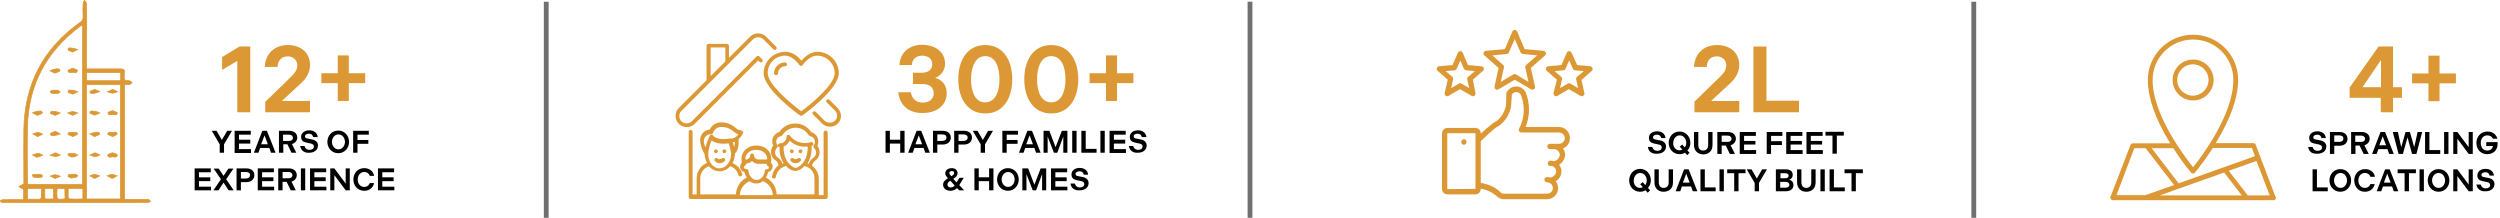<svg xmlns="http://www.w3.org/2000/svg" xmlns:xlink="http://www.w3.org/1999/xlink" id="Layer_1" x="0px" y="0px" viewBox="0 0 1037.8 90.4" style="enable-background:new 0 0 1037.8 90.4;" xml:space="preserve"><style type="text/css">	.st0{fill:none;stroke:#707070;stroke-width:2;}	.st1{enable-background:new    ;}	.st2{fill:#DB9834;}	.st3{clip-path:url(#SVGID_00000059280279972242303050000017323906527608115095_);}	.st4{fill:#DB9834;stroke:#DB9834;stroke-width:0.3;}</style><g id="Group_54" transform="translate(663.156 1953.128)">	<path id="Path_144" class="st0" d="M-436.4-1952.4v89.7"></path>	<path id="Path_147" class="st0" d="M156.2-1952.4v89.7"></path></g><g class="st1">	<path class="st2" d="M98.5,25.3L92.2,29v-5.3l7.2-4.4h4.5v27.3h-5.4V25.3z"></path>	<path class="st2" d="M110.1,42.3l10.9-10.6c1.4-1.4,2.4-2.7,2.4-4.6c0-2.1-1.6-3.7-3.9-3.7c-2.8,0-4.1,1.8-4.3,4.4h-5.3  c0.3-5.7,4.2-9.1,9.6-9.1c5.6,0,9.2,3.4,9.2,8.3c0,3.2-1.8,5.8-3.8,7.6l-7.9,7.3h11.7v4.7h-18.6V42.3z"></path>	<path class="st2" d="M140.2,34.5h-6.8v-4.1h6.8v-7.4h4.6v7.4h6.8v4.1h-6.8v7.4h-4.6V34.5z"></path></g><g class="st1">	<path d="M91.2,59.9l-3.3-5.6h2l2.2,3.8l2.2-3.8h2L93,59.9v3.5h-1.8V59.9z"></path>	<path d="M97.4,54.3h6.7v1.6h-4.9V58h4.7v1.6h-4.7v2.3h5v1.6h-6.8V54.3z"></path>	<path d="M108.9,54.3h1.9l3.6,9.1h-1.9l-0.7-2H108l-0.7,2h-1.9L108.9,54.3z M111.2,59.9l-1.4-3.7l-1.4,3.7H111.2z"></path>	<path d="M115.7,54.3h4.4c2.1,0,3.3,1.2,3.3,2.8c0,1.3-0.9,2.3-2.2,2.7l1.8,3.6H121l-1.7-3.5h-1.7v3.5h-1.8V54.3z M120,58.5  c1,0,1.6-0.5,1.6-1.3c0-0.7-0.6-1.3-1.6-1.3h-2.5v2.6H120z"></path>	<path d="M124.6,60.6h1.8c0.2,0.9,0.9,1.6,2.1,1.6c1.1,0,1.8-0.5,1.8-1.4c0-0.6-0.4-1-1.2-1.2l-1.9-0.4c-1.5-0.3-2.2-1-2.2-2.4  c0-1.6,1.4-2.7,3.4-2.7c2,0,3.3,1.1,3.5,2.8H130c-0.2-0.8-0.7-1.4-1.7-1.4s-1.7,0.4-1.7,1.1c0,0.5,0.3,0.8,1,0.9l2,0.4  c1.5,0.3,2.4,1.2,2.4,2.5c0,1.8-1.5,3-3.6,3C126.3,63.6,124.9,62.4,124.6,60.6z"></path>	<path d="M135.9,58.9c0-2.5,1.8-4.7,4.5-4.7s4.5,2.2,4.5,4.7s-1.8,4.7-4.5,4.7S135.9,61.4,135.9,58.9z M143.2,58.9  c0-1.5-1-3.1-2.7-3.1c-1.7,0-2.7,1.6-2.7,3.1c0,1.5,1,3.1,2.7,3.1C142.2,62,143.2,60.4,143.2,58.9z"></path>	<path d="M146.6,54.3h6.5v1.6h-4.7v2.2h4.5v1.6h-4.5v3.7h-1.8V54.3z"></path></g><g class="st1">	<path d="M80.8,69.9h6.7v1.6h-4.9v2.1h4.7v1.6h-4.7v2.3h5V79h-6.8V69.9z"></path>	<path d="M91.7,74.4l-3-4.4h2.1l2,3l2-3h2.1l-3,4.4L97,79h-2.1l-2.1-3.2L90.7,79h-2.1L91.7,74.4z"></path>	<path d="M98.2,69.9h4.1c2.1,0,3.3,1.2,3.3,2.8c0,1.7-1.3,2.9-3.3,2.9H100V79h-1.8V69.9z M102.1,74.1c1.1,0,1.7-0.6,1.7-1.4  c0-0.8-0.6-1.3-1.7-1.3H100v2.7H102.1z"></path>	<path d="M107,69.9h6.7v1.6h-4.9v2.1h4.7v1.6h-4.7v2.3h5V79H107V69.9z"></path>	<path d="M115.5,69.9h4.4c2.1,0,3.3,1.2,3.3,2.8c0,1.3-0.9,2.3-2.2,2.7l1.8,3.6h-2.1l-1.7-3.5h-1.7V79h-1.8V69.9z M119.8,74  c1,0,1.6-0.5,1.6-1.3c0-0.7-0.6-1.3-1.6-1.3h-2.5V74H119.8z"></path>	<path d="M124.9,69.9h1.8V79h-1.8V69.9z"></path>	<path d="M128.7,69.9h6.7v1.6h-4.9v2.1h4.7v1.6h-4.7v2.3h5V79h-6.8V69.9z"></path>	<path d="M137.1,69.9h1.7l4.7,6.3v-6.3h1.7V79h-1.7l-4.7-6.3V79h-1.7V69.9z"></path>	<path d="M146.7,74.5c0-2.5,1.7-4.7,4.5-4.7c2.3,0,3.8,1.4,4.1,3.2h-1.8c-0.3-0.9-1-1.6-2.3-1.6c-1.7,0-2.7,1.5-2.7,3.1  c0,1.7,1,3.1,2.7,3.1c1.3,0,2-0.8,2.3-1.6h1.8c-0.4,1.8-1.8,3.2-4.1,3.2C148.4,79.2,146.7,77,146.7,74.5z"></path>	<path d="M156.9,69.9h6.7v1.6h-4.9v2.1h4.7v1.6h-4.7v2.3h5V79h-6.8V69.9z"></path></g><g id="Group_37">	<g id="Group_38">		<g>			<g>				<defs>					<rect id="SVGID_1_" y="0" width="62.5" height="84.2"></rect>				</defs>				<clipPath id="SVGID_00000043446089073331470490000013535326857028109186_">					<use xlink:href="#SVGID_1_" style="overflow:visible;"></use>				</clipPath>				<g id="Group_37-2" style="clip-path:url(#SVGID_00000043446089073331470490000013535326857028109186_);">					<path id="Path_161" class="st4" d="M35.9,28.6c2.6,0,5,0,7.4,0c2.3,0,4.6,0,6.9,0c1.1,0,1.6,0.4,1.4,1.5c0,0.2,0,0.4,0,0.6      c0,0.8-0.2,1.9,0.2,2.4c0.3,0.5,1.5,0.3,2.2,0.5c0.3,0.1,0.5,0.4,0.8,0.7c-0.3,0.2-0.5,0.6-0.8,0.7c-0.8,0.1-1.5,0.1-2.3,0      v47.7c0.6,0,1.2,0.1,1.7,0.1c2.7,0,5.4,0,8.1,0c0.4,0,0.7,0.4,1,0.7c-0.3,0.2-0.7,0.6-1,0.6c-3.6,0.1-7.2,0.1-10.8,0.1      c-13.3,0-26.5,0-39.8,0c-3.2,0-6.5,0-9.7-0.1c-0.4,0-0.8-0.4-1.3-0.6c0.4-0.2,0.8-0.6,1.3-0.6c2.8-0.1,5.7,0,8.6,0v-4.3l-2-1.1      l2.1-1.2c0-0.5,0-1.4,0-2.2c0-6.8-0.1-13.6,0-20.3C10.2,34.9,18,20.1,33.4,9.2c0.7-0.4,1.1-1.2,1.1-2c-0.1-1.9-0.1-3.8,0-5.7      c0.1-0.5,0.3-1,0.6-1.4c0.3,0.5,0.8,0.9,0.8,1.4c0.1,3,0.1,6,0.1,9C35.9,16.4,35.9,22.4,35.9,28.6 M34.3,76.6V10.3      c-0.4,0.2-0.7,0.4-0.9,0.5c-14.1,10.4-21.6,24.3-22,41.9c-0.2,7.6,0,15.2,0,22.8c0,0.3,0.1,0.7,0.1,1L34.3,76.6z M35.9,82.6H50      V35.1H35.9V82.6z M50.1,30.1H36v3.4h14.1V30.1z M34.4,78.2h-6.1c0,1.3,0,2.5,0,3.7c0.1,0.3,0.3,0.6,0.7,0.7      c1.8,0.1,3.6,0,5.4,0V78.2z M17.2,78.2h-5.8v4.5c1.7,0,3.4,0,5,0c0.4-0.1,0.7-0.4,0.8-0.8C17.3,80.7,17.2,79.4,17.2,78.2       M22.1,78.2h-3.5c0,1.2,0,2.3,0,3.5c0,0.3,0.1,0.6,0.1,0.9h3.5c0-1.2,0-2.4,0-3.5C22.2,78.8,22.1,78.5,22.1,78.2 M26.9,78.2      h-3.2c0,0.7-0.1,1.3-0.1,1.8c0,2.8,0.1,2.9,3,2.6c0.1,0,0.2-0.1,0.4-0.2L26.9,78.2z"></path>					<path id="Path_162" class="st4" d="M30.3,56.7c-0.9-0.4-2.1-0.8-2.1-1c0.1-1.2,1.3-0.7,2-0.7s1.8-0.5,2,0.7      C32.2,55.8,31,56.3,30.3,56.7"></path>					<path id="Path_163" class="st4" d="M30.2,28.3c0.8,0.4,2,0.7,1.9,1C32,30.6,30.9,30,30.2,30c-0.7,0-1.9,0.5-2-0.7      C28.1,29.1,29.4,28.7,30.2,28.3"></path>					<path id="Path_164" class="st4" d="M30,65.3c-0.6-0.3-1.8-0.7-1.8-0.9c0.2-1.3,1.3-0.5,2-0.7c0.2-0.1,0.5-0.1,0.7,0      c0.5,0.2,0.9,0.4,1.4,0.7c-0.5,0.2-0.9,0.5-1.4,0.7c-0.2,0-0.5,0-0.7,0L30,65.3"></path>					<path id="Path_165" class="st4" d="M15.6,56.7l-2-1.1c0.6-0.3,1.3-0.5,2-0.6c0.7,0.1,1.5,0.3,2.1,0.7L15.6,56.7"></path>					<path id="Path_166" class="st4" d="M23,54.5l2,1.1c-0.6,0.3-1.3,0.5-2,0.6c-0.7,0-1.9,0.6-2.1-0.7C20.9,55.3,22.1,54.9,23,54.5      "></path>					<path id="Path_167" class="st4" d="M15.4,65.4l-1.9-1.1c0.7-0.2,1.3-0.4,2-0.6c0.2-0.1,0.5-0.1,0.7,0c0.5,0.2,1,0.5,1.5,0.7      c-0.5,0.2-1,0.5-1.6,0.7c-0.2,0-0.4,0-0.6,0L15.4,65.4"></path>					<path id="Path_168" class="st4" d="M22.8,30.4l-2-1c0.6-0.3,1.3-0.6,2-0.7c0.7,0,1.9-0.6,2.1,0.7C24.9,29.6,23.6,30,22.8,30.4"></path>					<path id="Path_169" class="st4" d="M30.2,39.1c-0.8-0.3-2-0.7-2-0.9c0.1-1.3,1.3-0.7,2-0.7c0.7,0.1,1.5,0.3,2.1,0.6L30.2,39.1"></path>					<path id="Path_170" class="st4" d="M23.1,63.4l1.9,1c-0.6,0.3-1.2,0.5-1.9,0.6c-0.8-0.1-1.6-0.3-2.3-0.6L23.1,63.4"></path>					<path id="Path_171" class="st4" d="M23,38.8c-0.5,0-1.1,0-1.6-0.1c-0.2-0.1-0.4-0.4-0.6-0.6c0.2-0.2,0.5-0.5,0.7-0.6      c0.9-0.1,1.8-0.1,2.6,0c0.3,0,0.5,0.4,0.8,0.6c-0.3,0.2-0.5,0.6-0.8,0.7C23.8,38.8,23.4,38.8,23,38.8L23,38.8"></path>					<path id="Path_172" class="st4" d="M30.2,21.6c-0.8-0.3-2-0.7-2-0.9c0.1-1.3,1.2-0.7,1.9-0.7c0.7,0.1,1.5,0.3,2.1,0.6      L30.2,21.6"></path>					<path id="Path_173" class="st4" d="M29.9,74c-0.6-0.3-1.7-0.6-1.7-0.8c0.1-1.2,1.1-0.7,1.8-0.8c0.5-0.1,1-0.1,1.5,0      c0.3,0.1,0.6,0.4,0.8,0.6c-0.3,0.2-0.5,0.6-0.8,0.6c-0.5,0.1-1,0.1-1.5,0L29.9,74z"></path>					<path id="Path_174" class="st4" d="M30.1,47.9l-2-1c0.6-0.3,1.3-0.5,2-0.6c0.7,0.1,1.5,0.3,2.2,0.6L30.1,47.9"></path>					<path id="Path_175" class="st4" d="M23,47.9c-0.9-0.4-2.1-0.7-2.1-0.9c0.1-1.2,1.3-0.7,2-0.7c0.7,0.1,1.4,0.3,2.1,0.6L23,47.9"></path>					<path id="Path_176" class="st4" d="M22.8,74.1l-1.9-1c0.6-0.3,1.3-0.5,2-0.6c0.7,0.1,1.4,0.3,2.1,0.7L22.8,74.1"></path>					<path id="Path_177" class="st4" d="M13.7,72.4c1.1,0,2.1,0,3.2,0c0.3,0.1,0.6,0.3,0.7,0.6c0.1,0.1-0.2,0.6-0.4,0.6      c-1.1,0.1-2.1,0-3.2,0c-0.2,0-0.4-0.5-0.6-0.8L13.7,72.4"></path>					<path id="Path_178" class="st4" d="M15.5,47.9l-2-1.1c0.7-0.3,1.3-0.5,2.1-0.6c0.7,0,1.8-0.5,2,0.7      C17.6,47.1,16.4,47.5,15.5,47.9"></path>					<path id="Path_179" class="st4" d="M46.8,56.7c-0.9-0.4-2.1-0.8-2.1-1c0.2-1.3,1.4-0.7,2.1-0.7c0.7,0,1.8-0.6,1.8,0.6      C48.6,55.9,47.5,56.3,46.8,56.7"></path>					<path id="Path_180" class="st4" d="M39.2,56.7l-1.9-1.1c0.6-0.3,1.3-0.5,2-0.6c0.7,0,1.9-0.6,2.1,0.7      C41.4,55.9,40.1,56.3,39.2,56.7"></path>					<path id="Path_181" class="st4" d="M46.7,63.4c0.8,0.3,2,0.6,2,0.9c-0.1,1.3-1.2,0.8-1.9,0.8s-1.9,0.6-2.1-0.7      C44.6,64.1,45.9,63.7,46.7,63.4"></path>					<path id="Path_182" class="st4" d="M46.8,37.1l2,1c-0.6,0.3-1.3,0.5-2,0.6c-0.8-0.1-1.5-0.3-2.2-0.6L46.8,37.1"></path>					<path id="Path_183" class="st4" d="M39.5,63.4l2,1c-0.6,0.3-1.3,0.5-2,0.6c-0.7-0.1-1.5-0.3-2.2-0.6L39.5,63.4"></path>					<path id="Path_184" class="st4" d="M39.3,37.1l2.1,0.9c-0.7,0.3-1.4,0.5-2.1,0.7c-0.7,0-1.8,0.6-2-0.7      C37.4,37.8,38.6,37.5,39.3,37.1"></path>					<path id="Path_185" class="st4" d="M46.7,45.9c0.8,0.4,2,0.7,2,0.9c-0.1,1.3-1.2,0.7-1.9,0.7s-1.8,0.6-2-0.7      C44.7,46.6,45.9,46.2,46.7,45.9"></path>					<path id="Path_186" class="st4" d="M39.3,47.8c-0.8-0.3-2-0.7-2-0.9c0.2-1.3,1.3-0.7,2-0.7c0.7,0.1,1.4,0.3,2.1,0.7L39.3,47.8"></path>					<path id="Path_187" class="st4" d="M46.6,74.1L44.5,73c0.6-0.3,1.3-0.5,2-0.6c0.7,0.1,1.5,0.3,2.1,0.6L46.6,74.1"></path>					<path id="Path_188" class="st4" d="M39.3,74.1l-2-1.1c0.6-0.3,1.2-0.5,1.9-0.6c0.8,0.1,1.5,0.3,2.2,0.6L39.3,74.1"></path>				</g>			</g>		</g>	</g></g><g class="st1">	<path class="st2" d="M372.9,38.3h5.2c0.4,2.5,2.1,4.3,5,4.3c2.8,0,4.5-1.6,4.5-3.9c0-2.3-1.6-3.8-4.4-3.8H379v-4.7h3.6  c2.8,0,4.4-1.3,4.4-3.6c0-2-1.6-3.5-4.2-3.5c-2.7,0-4.1,1.6-4.3,3.9h-5.1c0.2-5.1,4-8.4,9.4-8.4c5.6,0,9.5,3.1,9.5,7.8  c0,2.8-1.6,5-4.1,5.9c3.1,0.9,4.8,3.2,4.8,6.4c0,4.9-4.1,8.2-9.8,8.2C377.1,47.1,373.4,43.5,372.9,38.3z"></path>	<path class="st2" d="M397.8,32.9c0-7.8,3.7-14.2,11.2-14.2s11.2,6.4,11.2,14.2c0,7.8-3.7,14.2-11.2,14.2S397.8,40.7,397.8,32.9z   M414.9,32.9c0-5-1.6-9.6-5.9-9.6c-4.2,0-5.9,4.6-5.9,9.6s1.6,9.6,5.9,9.6C413.3,42.4,414.9,37.9,414.9,32.9z"></path>	<path class="st2" d="M425.2,32.9c0-7.8,3.7-14.2,11.2-14.2s11.2,6.4,11.2,14.2c0,7.8-3.7,14.2-11.2,14.2S425.2,40.7,425.2,32.9z   M442.3,32.9c0-5-1.6-9.6-5.9-9.6c-4.2,0-5.9,4.6-5.9,9.6s1.6,9.6,5.9,9.6C440.7,42.4,442.3,37.9,442.3,32.9z"></path>	<path class="st2" d="M459.1,34.5h-6.8v-4.1h6.8v-7.4h4.6v7.4h6.8v4.1h-6.8v7.4h-4.6V34.5z"></path></g><g class="st1">	<path d="M367.6,54.3h1.8v3.7h4.3v-3.7h1.8v9.1h-1.8v-3.8h-4.3v3.8h-1.8V54.3z"></path>	<path d="M380.5,54.3h1.9l3.6,9.1h-1.9l-0.7-2h-3.8l-0.7,2h-1.9L380.5,54.3z M382.8,59.9l-1.4-3.7l-1.4,3.7H382.8z"></path>	<path d="M387.3,54.3h4.1c2.1,0,3.3,1.2,3.3,2.8c0,1.7-1.3,2.9-3.3,2.9h-2.3v3.4h-1.8V54.3z M391.2,58.5c1.1,0,1.7-0.6,1.7-1.4  c0-0.8-0.6-1.3-1.7-1.3h-2.1v2.7H391.2z"></path>	<path d="M396.1,54.3h4.1c2.1,0,3.3,1.2,3.3,2.8c0,1.7-1.3,2.9-3.3,2.9h-2.3v3.4h-1.8V54.3z M400,58.5c1.1,0,1.7-0.6,1.7-1.4  c0-0.8-0.6-1.3-1.7-1.3h-2.1v2.7H400z"></path>	<path d="M407.1,59.9l-3.3-5.6h2l2.2,3.8l2.2-3.8h2l-3.3,5.6v3.5h-1.8V59.9z"></path>	<path d="M416.1,54.3h6.5v1.6h-4.7v2.2h4.5v1.6h-4.5v3.7h-1.8V54.3z"></path>	<path d="M426.5,54.3h1.9l3.6,9.1h-1.9l-0.7-2h-3.8l-0.7,2h-1.9L426.5,54.3z M428.8,59.9l-1.4-3.7l-1.4,3.7H428.8z"></path>	<path d="M433.3,54.3h2.3l2.6,6.8l2.6-6.8h2.3v9.1h-1.7v-6.7l-2.5,6.7h-1.4l-2.6-6.7v6.7h-1.7V54.3z"></path>	<path d="M445.1,54.3h1.8v9.1h-1.8V54.3z"></path>	<path d="M448.9,54.3h1.8v7.5h4.5v1.6h-6.3V54.3z"></path>	<path d="M456.8,54.3h1.8v9.1h-1.8V54.3z"></path>	<path d="M460.6,54.3h6.7v1.6h-4.9V58h4.7v1.6h-4.7v2.3h5v1.6h-6.8V54.3z"></path>	<path d="M468.6,60.6h1.8c0.2,0.9,0.9,1.6,2.1,1.6c1.1,0,1.8-0.5,1.8-1.4c0-0.6-0.4-1-1.2-1.2l-1.9-0.4c-1.5-0.3-2.2-1-2.2-2.4  c0-1.6,1.4-2.7,3.4-2.7c2,0,3.3,1.1,3.5,2.8H474c-0.2-0.8-0.7-1.4-1.7-1.4s-1.7,0.4-1.7,1.1c0,0.5,0.3,0.8,1,0.9l2,0.4  c1.5,0.3,2.4,1.2,2.4,2.5c0,1.8-1.5,3-3.6,3C470.3,63.6,468.9,62.4,468.6,60.6z"></path></g><g class="st1">	<path d="M398.2,79l-0.9-0.9c-0.8,0.7-1.7,1.1-2.8,1.1c-1.7,0-3-1-3-2.5c0-1.2,0.8-2,2-2.7c-0.6-0.7-1.1-1.3-1.1-2  c0-1.4,1.2-2.2,2.7-2.2c1.5,0,2.4,0.9,2.4,2.1c0,1.1-0.8,1.7-1.7,2.3l-0.1,0l1.4,1.5l1.2-1.9h1.8l-1.8,2.9c0,0.1-0.1,0.1-0.1,0.1  l2,2.2H398.2z M396.3,77l-1.8-2c-0.7,0.5-1.2,0.9-1.2,1.6c0,0.7,0.5,1.2,1.3,1.2C395.4,77.8,395.9,77.5,396.3,77z M394.1,71.8  c0,0.5,0.3,0.8,0.7,1.2l0.1,0.1l0.1,0c0.6-0.4,1.1-0.7,1.1-1.3c0-0.5-0.4-0.8-0.9-0.8C394.6,71,394.1,71.3,394.1,71.8z"></path>	<path d="M404.5,69.9h1.8v3.7h4.3v-3.7h1.8V79h-1.8v-3.8h-4.3V79h-1.8V69.9z"></path>	<path d="M413.9,74.5c0-2.5,1.8-4.7,4.5-4.7s4.5,2.2,4.5,4.7s-1.8,4.7-4.5,4.7S413.9,77,413.9,74.5z M421.2,74.5  c0-1.5-1-3.1-2.7-3.1c-1.7,0-2.7,1.6-2.7,3.1c0,1.5,1,3.1,2.7,3.1C420.2,77.6,421.2,76,421.2,74.5z"></path>	<path d="M424.5,69.9h2.3l2.6,6.8l2.6-6.8h2.3V79h-1.7v-6.7l-2.5,6.7h-1.4l-2.6-6.7V79h-1.7V69.9z"></path>	<path d="M436.3,69.9h6.7v1.6h-4.9v2.1h4.7v1.6h-4.7v2.3h5V79h-6.8V69.9z"></path>	<path d="M444.4,76.2h1.8c0.2,0.9,0.9,1.6,2.1,1.6c1.1,0,1.8-0.5,1.8-1.4c0-0.6-0.4-1-1.2-1.2l-1.9-0.4c-1.5-0.3-2.2-1-2.2-2.4  c0-1.6,1.4-2.7,3.4-2.7c2,0,3.3,1.1,3.5,2.8h-1.8c-0.2-0.8-0.7-1.4-1.7-1.4s-1.7,0.4-1.7,1.1c0,0.5,0.3,0.8,1,0.9l2,0.4  c1.5,0.3,2.4,1.2,2.4,2.5c0,1.8-1.5,3-3.6,3C446,79.2,444.6,78,444.4,76.2z"></path></g><g id="foster-home_5943396" transform="translate(0 9.307)">	<path id="Path_148" class="st2" d="M317,21.1c0,6.6,14.4,17.1,15.1,17.5c0.3,0.2,0.7,0.2,1,0c0.6-0.4,15.1-10.9,15.1-17.5  c0-4.9-4-8.9-8.9-8.9c-2.3,0-4.7,1.4-6.6,3.7c-1.9-2.4-4.3-3.7-6.6-3.7C321,12.2,317,16.2,317,21.1L317,21.1z M325.9,13.8  c3,0,5.3,3,6,3.9c0.2,0.4,0.7,0.5,1.1,0.2c0.1-0.1,0.2-0.1,0.2-0.2c0.6-0.9,3-3.9,6-3.9c4,0,7.3,3.3,7.3,7.3  c0,4.6-9.6,12.7-13.9,15.8c-4.3-3.2-13.9-11.2-13.9-15.8C318.6,17.1,321.9,13.8,325.9,13.8L325.9,13.8z"></path>	<path id="Path_149" class="st2" d="M322.2,21.9c0.4,0,0.8-0.4,0.8-0.8c0-1.6,1.3-2.9,2.9-2.9c0.4,0,0.8-0.4,0.8-0.8  s-0.4-0.8-0.8-0.8l0,0c-2.5,0-4.6,2-4.6,4.6C321.3,21.5,321.7,21.9,322.2,21.9L322.2,21.9z"></path>	<path id="Path_150" class="st2" d="M299.6,56.5c-0.5,0.4-1.2,0.4-1.7,0c-0.3-0.3-0.8-0.3-1.1,0s-0.3,0.8,0,1.1l0,0  c1.1,1.1,2.9,1.1,4,0l0,0c0.3-0.3,0.3-0.8,0-1.1C300.4,56.2,299.9,56.2,299.6,56.5L299.6,56.5z"></path>	<path id="Path_151" class="st2" d="M297.2,54.3c0.4,0,0.8-0.4,0.8-0.8s-0.4-0.8-0.8-0.8s-0.8,0.4-0.8,0.8l0,0  C296.4,53.9,296.7,54.3,297.2,54.3z"></path>	<path id="Path_152" class="st2" d="M300.7,52.7c-0.4,0-0.8,0.4-0.8,0.8s0.4,0.8,0.8,0.8s0.8-0.4,0.8-0.8l0,0  C301.5,53,301.1,52.7,300.7,52.7z"></path>	<path id="Path_153" class="st2" d="M331.1,56.5c-0.5,0.4-1.2,0.4-1.7,0c-0.3-0.3-0.8-0.3-1.1,0s-0.3,0.8,0,1.1c1.1,1.1,2.9,1.1,4,0  l0,0c0.3-0.3,0.3-0.8,0-1.1S331.4,56.2,331.1,56.5L331.1,56.5z"></path>	<path id="Path_154" class="st2" d="M328.7,54.3c0.4,0,0.8-0.4,0.8-0.8c0-0.4-0.4-0.8-0.8-0.8s-0.8,0.4-0.8,0.8l0,0  C327.9,53.9,328.3,54.3,328.7,54.3z"></path>	<path id="Path_155" class="st2" d="M332.3,52.7c-0.4,0-0.8,0.4-0.8,0.8c0,0.4,0.4,0.8,0.8,0.8s0.8-0.4,0.8-0.8l0,0  C333.1,53,332.7,52.7,332.3,52.7z"></path>	<path id="Path_156" class="st2" d="M342.7,44.9c-0.4,0-0.8,0.4-0.8,0.8v26h-2V65c0-2.2-1-4.2-2.8-5.5c0.1-0.9,0.6-1.6,1.3-2.1  c1.9-1.3,2.4-3.9,1.1-5.9c-0.1-0.1-0.1-0.2-0.2-0.3c0.3-0.5,0.4-1.2,0.4-1.8c0-1.8-1.2-3.4-3-3.9c-2.4-3.7-7.4-4.6-11-2.2  c-0.9,0.6-1.6,1.3-2.2,2.2c-2.1,0.6-3.4,2.8-2.8,4.9c0.1,0.2,0.2,0.5,0.3,0.7c-1.5,1.8-1.2,4.5,0.6,5.9c0.1,0.1,0.2,0.1,0.3,0.2  c0.7,0.5,1.2,1.3,1.3,2.1c-1.5,1.1-2.4,2.8-2.7,4.6c-0.1,0.4,0.2,0.9,0.7,0.9l0,0h0.1c0.4,0,0.7-0.3,0.8-0.7c0.3-2.2,2-4,4.2-4.5  c1,1.2,2.3,1.9,3.8,2.1c1.5-0.2,2.9-0.9,3.8-2.1c2.5,0.5,4.2,2.6,4.2,5.1v6.7h-15.7c-0.1-3-1.8-5.7-4.5-7c0.5-0.7,0.8-1.5,1-2.3  c1.2-0.3,2-1.5,1.8-2.7c-0.1-0.5-0.4-0.9-0.7-1.2c0.1-0.5,0.2-1,0.2-1.5c0-3.3-2.6-5.6-6.2-5.6c-3.6,0-6.2,2.4-6.2,5.6  c0,0.5,0.1,1,0.2,1.5c-0.9,0.8-1,2.3-0.2,3.2c0.3,0.4,0.7,0.6,1.2,0.7c0.2,0.8,0.5,1.6,1,2.3c-2.7,1.3-4.4,4-4.5,7h-14.8v-6.7  c0-2.3,1.5-4.3,3.6-5c1.1,1.3,2.7,2.1,4.4,2.1c1.7,0,3.3-0.8,4.4-2.1c1.7,0.5,3,1.9,3.4,3.6c0.1,0.4,0.4,0.6,0.8,0.6  c0.1,0,0.1,0,0.2,0c0.4-0.1,0.7-0.6,0.6-1c-0.6-2.1-2.1-3.7-4-4.5c0.6-1.2,1-2.6,1-4c1.6-1.4,1.6-4.6,1.5-6  c0.8-0.6,1.4-1.4,1.8-2.4c0.1-0.3,0.1-0.5-0.1-0.8c-0.1-0.2-0.4-0.4-0.7-0.4c-0.9-0.1-1.7-0.5-2.3-1.1c-0.9-0.8-2.1-1.4-3.2-1.8  c-5-1.5-6.9,1.4-7.5,2.6c-1.5,0.1-2.8,1-3.5,2.4c-1.4,2.8,0.9,6.9,1.4,7.8c0.1,1.3,0.4,2.5,1,3.6c-2.6,1.1-4.3,3.6-4.3,6.4v6.7  h-1.7v-26c0-0.4-0.4-0.8-0.8-0.8s-0.8,0.4-0.8,0.8v27.1c0,0.4,0.4,0.8,0.8,0.8h56.1c0.4,0,0.8-0.4,0.8-0.8V45.7  C343.6,45.3,343.2,44.9,342.7,44.9C342.8,44.9,342.8,44.9,342.7,44.9z M330.3,60.4c-1,0-5-2.2-5-8.4v-0.5c1.1-0.4,2-1.3,2.5-2.4  c1.7,1.6,4,2.5,6.4,2.5c0.4,0,0.8,0,1.1-0.1v0.3C335.3,58.2,331.3,60.4,330.3,60.4L330.3,60.4z M336.9,52v-0.7c0.1,0,0.1,0,0.2-0.1  c0.4-0.1,0.7-0.6,0.5-1c-0.2-0.4-0.6-0.7-1-0.5l0,0c-3.2,1-6.7,0-8.7-2.7c-0.3-0.4-0.8-0.4-1.1-0.2c-0.2,0.2-0.4,0.4-0.3,0.7l0,0  c0,1.5-1.2,2.7-2.7,2.7c-0.4,0-0.8,0.3-0.9,0.7s0.3,0.8,0.7,0.9V52c-0.1,2.3,0.5,4.6,1.7,6.5c-0.2,0.1-0.3,0.1-0.5,0.2  c-0.3-1.1-1-2-1.9-2.6c-1.2-0.8-1.5-2.4-0.7-3.6c0.1-0.2,0.3-0.3,0.4-0.5c0.3-0.3,0.4-0.7,0.1-1.1c-0.8-1.1-0.5-2.6,0.5-3.3  c0.3-0.2,0.6-0.3,1-0.4c0.2,0,0.4-0.2,0.6-0.4c1.8-3,5.7-4,8.7-2.2c0.9,0.5,1.6,1.3,2.2,2.2c0.1,0.2,0.3,0.3,0.6,0.4  c1.1,0.2,2,1.2,2,2.4c0,0.5-0.2,1-0.5,1.4c-0.2,0.3-0.2,0.8,0.1,1.1c1.1,1,1.2,2.6,0.2,3.7c-0.1,0.2-0.3,0.3-0.5,0.4  c-0.9,0.6-1.6,1.5-1.9,2.6c-0.2-0.1-0.3-0.2-0.5-0.2C336.4,56.6,337,54.3,336.9,52L336.9,52z M298.7,60.6c-2.6,0-4.7-2.6-4.7-5.9  c0.1-2,0.6-3.9,1.4-5.7c2.2,1.7,5.6,1.4,7.1,1.2c0.5,1.4,0.8,2.8,1,4.2v0.1c0,1.5-0.4,2.9-1.3,4.1l0,0  C301.4,59.8,300.1,60.5,298.7,60.6L298.7,60.6z M305,49.5c0,0.8-0.1,1.6-0.2,2.4c-0.2-0.7-0.4-1.4-0.6-2.1  C304.4,49.7,304.7,49.6,305,49.5z M292.5,47.9c0.6-1,1.6-1.6,2.8-1.5c0.3,0,0.6-0.3,0.7-0.6c0.5-1.5,2-2.5,3.6-2.4  c0.7,0,1.4,0.1,2.1,0.3c1,0.3,1.9,0.8,2.7,1.5c0.6,0.5,1.3,1,2.1,1.3c-0.3,0.4-0.6,0.7-1,1c-0.1,0.1-0.3,0.2-0.4,0.2  c0,0-0.1,0-0.1,0.1c-0.1,0-0.2,0.1-0.3,0.1c0,0-0.1,0-0.1,0.1c-0.1,0-0.2,0.1-0.2,0.1h-0.1l-0.2,0.1H304c-0.1,0-0.1,0-0.2,0h-0.1  c-0.1,0-0.1,0-0.2,0c0,0,0,0-0.1,0h-0.1c0,0,0,0-0.1,0h-0.1H303c-1.5,0.3-5.5,0.7-7-1.3c-0.2-0.2-0.4-0.4-0.7-0.3  c-0.3,0-0.5,0.2-0.7,0.5c-0.7,1.5-1.3,3.1-1.7,4.8C292.2,50.6,291.9,49,292.5,47.9L292.5,47.9z M313.9,52.9c2.7,0,4.6,1.6,4.6,4  l0,0h-3.8c-0.9,0-1.7-0.8-1.7-1.7c0-0.4-0.4-0.8-0.8-0.8s-0.8,0.4-0.8,0.8c0,1-0.8,1.7-1.7,1.7l0,0h-0.3l0,0  C309.4,54.5,311.2,52.9,313.9,52.9L313.9,52.9z M309.5,60.8c-0.4,0-0.7-0.3-0.7-0.7c0-0.3,0.2-0.5,0.4-0.6c0.4-0.2,0.6-0.6,0.5-0.9  c0.9,0,1.8-0.4,2.5-1.1c0.6,0.7,1.6,1.2,2.5,1.2h3.6c-0.1,0.4,0.1,0.8,0.5,0.9c0.2,0.1,0.4,0.4,0.4,0.6c0,0.4-0.3,0.7-0.7,0.7h-0.2  c-0.4,0-0.8,0.3-0.8,0.7c-0.2,2.2-1.7,3.8-3.4,3.8c-1.7,0-3.2-1.6-3.4-3.8c0-0.4-0.4-0.7-0.8-0.7L309.5,60.8L309.5,60.8z   M311.2,65.9c1.6,1.3,3.9,1.3,5.5,0c2.4,0.9,4,3.2,4.1,5.8h-13.7C307.2,69.2,308.8,66.9,311.2,65.9z"></path>	<path id="Path_157" class="st2" d="M314.7,15.8l0.6,0.6c0.3,0.3,0.8,0.3,1.1,0c0.3-0.3,0.3-0.8,0-1.1l-1.2-1.2  c-0.3-0.3-0.8-0.3-1.1,0L287.2,41c-1.2,1.2-3.1,1.2-4.3,0.1c-1.2-1.2-1.2-3.1-0.1-4.3c0,0,0-0.1,0.1-0.1L312.6,7  c1.2-1.1,3.1-1.1,4.3,0l4.2,4.2c0.3,0.3,0.8,0.3,1.1,0c0.3-0.3,0.3-0.8,0-1.1L318,5.9c-1.8-1.8-4.8-1.8-6.6,0l0,0l-8.8,8.8v-5  c0-0.4-0.4-0.8-0.8-0.8h-7.7c-0.4,0-0.8,0.4-0.8,0.8V24l-11.5,11.5c-1.8,1.8-1.8,4.8,0,6.6s4.8,1.8,6.6,0L314.7,15.8z M295,10.4  h6.1v5.8l-6.1,6.1V10.4z"></path>	<path id="Path_158" class="st2" d="M347.7,35.5l-3.4-3.4c-0.3-0.3-0.8-0.3-1.1,0c-0.3,0.3-0.3,0.8,0,1.1l3.4,3.4  c0.6,0.6,0.9,1.3,0.9,2.1s-0.3,1.6-0.9,2.1c-1.2,1.1-3.1,1.1-4.3,0l-3.7-3.7c-0.3-0.3-0.8-0.3-1.1,0c-0.3,0.3-0.3,0.8,0,1.1l0,0  l3.7,3.7c1.8,1.8,4.7,1.9,6.6,0.1C349.5,40.4,349.6,37.5,347.7,35.5C347.7,35.6,347.7,35.6,347.7,35.5z"></path></g><g class="st1">	<path class="st2" d="M975.4,36.3l12-17h6v16.9h3.7v4.4h-3.7v6h-5.1v-6h-12.9V36.3z M988.4,36.2V24.9l-7.7,11.3H988.4z"></path>	<path class="st2" d="M1008.1,34.6h-6.8v-4.1h6.8v-7.4h4.6v7.4h6.8v4.1h-6.8V42h-4.6V34.6z"></path></g><g class="st1">	<path d="M958.2,61h1.8c0.2,0.9,0.9,1.6,2.1,1.6c1.1,0,1.8-0.5,1.8-1.4c0-0.6-0.4-1-1.2-1.2l-1.9-0.4c-1.5-0.3-2.2-1-2.2-2.4  c0-1.6,1.4-2.7,3.4-2.7c2,0,3.3,1.1,3.5,2.8h-1.8c-0.2-0.8-0.7-1.4-1.7-1.4s-1.7,0.4-1.7,1.1c0,0.5,0.3,0.8,1,0.9l2,0.4  c1.5,0.3,2.4,1.2,2.4,2.5c0,1.8-1.5,3-3.6,3C959.8,64,958.4,62.9,958.2,61z"></path>	<path d="M967.1,54.8h4.1c2.1,0,3.3,1.2,3.3,2.8c0,1.7-1.3,2.9-3.3,2.9H969v3.4h-1.8V54.8z M971.1,58.9c1.1,0,1.7-0.6,1.7-1.4  c0-0.8-0.6-1.3-1.7-1.3H969v2.7H971.1z"></path>	<path d="M976,54.8h4.4c2.1,0,3.3,1.2,3.3,2.8c0,1.3-0.9,2.3-2.2,2.7l1.8,3.6h-2.1l-1.7-3.5h-1.7v3.5H976V54.8z M980.2,58.9  c1,0,1.6-0.5,1.6-1.3c0-0.7-0.6-1.3-1.6-1.3h-2.5v2.6H980.2z"></path>	<path d="M988.2,54.8h1.9l3.6,9.1h-1.9l-0.7-2h-3.8l-0.7,2h-1.9L988.2,54.8z M990.5,60.3l-1.4-3.7l-1.4,3.7H990.5z"></path>	<path d="M995.4,54.8l1.4,6.3l1.8-6.3h1.8l1.8,6.3l1.4-6.3h1.9l-2.4,9.1h-1.8l-1.9-6.9l-1.9,6.9h-1.8l-2.4-9.1H995.4z"></path>	<path d="M1006.7,54.8h1.8v7.5h4.5v1.6h-6.3V54.8z"></path>	<path d="M1014.6,54.8h1.8v9.1h-1.8V54.8z"></path>	<path d="M1018.4,54.8h1.7l4.7,6.3v-6.3h1.7v9.1h-1.7l-4.7-6.3v6.3h-1.7V54.8z"></path>	<path d="M1032.5,56.2c-1.7,0-2.7,1.5-2.7,3.1c0,1.7,0.9,3.2,2.7,3.2c1.5,0,2.2-0.9,2.4-1.9h-2.8V59h4.7v0.7c0,2.5-1.6,4.3-4.3,4.3  c-2.9,0-4.5-2.2-4.5-4.7c0-2.5,1.8-4.7,4.5-4.7c2.2,0,3.7,1.1,4.2,3h-1.8C1034.4,56.7,1033.7,56.2,1032.5,56.2z"></path></g><g class="st1">	<path d="M960,70.3h1.8v7.5h4.5v1.6H960V70.3z"></path>	<path d="M967,74.9c0-2.5,1.8-4.7,4.5-4.7s4.5,2.2,4.5,4.7s-1.8,4.7-4.5,4.7S967,77.4,967,74.9z M974.3,74.9c0-1.5-1-3.1-2.7-3.1  c-1.7,0-2.7,1.6-2.7,3.1c0,1.5,1,3.1,2.7,3.1C973.3,78,974.3,76.4,974.3,74.9z"></path>	<path d="M977.3,74.9c0-2.5,1.7-4.7,4.5-4.7c2.3,0,3.8,1.4,4.1,3.2H984c-0.3-0.9-1-1.6-2.3-1.6c-1.7,0-2.7,1.5-2.7,3.1  c0,1.7,1,3.1,2.7,3.1c1.3,0,2-0.8,2.3-1.6h1.8c-0.4,1.8-1.8,3.2-4.1,3.2C978.9,79.6,977.3,77.4,977.3,74.9z"></path>	<path d="M990.1,70.3h1.9l3.6,9.1h-1.9l-0.7-2h-3.8l-0.7,2h-1.9L990.1,70.3z M992.4,75.8l-1.4-3.7l-1.4,3.7H992.4z"></path>	<path d="M998.2,71.9h-2.9v-1.6h7.6v1.6h-2.9v7.5h-1.8V71.9z"></path>	<path d="M1004.4,70.3h1.8v9.1h-1.8V70.3z"></path>	<path d="M1007.8,74.9c0-2.5,1.8-4.7,4.5-4.7s4.5,2.2,4.5,4.7s-1.8,4.7-4.5,4.7S1007.8,77.4,1007.8,74.9z M1015,74.9  c0-1.5-1-3.1-2.7-3.1c-1.7,0-2.7,1.6-2.7,3.1c0,1.5,1,3.1,2.7,3.1C1014.1,78,1015,76.4,1015,74.9z"></path>	<path d="M1018.4,70.3h1.7l4.7,6.3v-6.3h1.7v9.1h-1.7l-4.7-6.3v6.3h-1.7V70.3z"></path>	<path d="M1028,76.6h1.8c0.2,0.9,0.9,1.6,2.1,1.6c1.1,0,1.8-0.5,1.8-1.4c0-0.6-0.4-1-1.2-1.2l-1.9-0.4c-1.5-0.3-2.2-1-2.2-2.4  c0-1.6,1.4-2.7,3.4-2.7s3.3,1.1,3.5,2.8h-1.8c-0.2-0.8-0.7-1.4-1.7-1.4s-1.7,0.4-1.7,1.1c0,0.5,0.3,0.8,1,0.9l2,0.4  c1.5,0.3,2.4,1.2,2.4,2.5c0,1.8-1.5,3-3.6,3C1029.7,79.6,1028.3,78.4,1028,76.6z"></path></g><g id="location_2928989" transform="translate(0 9.807)">	<path id="Path_159" class="st2" d="M918.9,23.4c0-4.7-3.8-8.5-8.5-8.5c-4.7,0-8.5,3.8-8.5,8.5s3.8,8.5,8.5,8.5  C915.1,31.9,918.9,28.1,918.9,23.4L918.9,23.4z M903.8,23.4c0-3.6,2.9-6.5,6.5-6.5c3.6,0,6.5,2.9,6.5,6.5s-2.9,6.5-6.5,6.5  C906.8,29.9,903.8,27,903.8,23.4L903.8,23.4L903.8,23.4z"></path>	<path id="Path_160" class="st2" d="M944.6,71.9l-8.2-21.6c-0.1-0.4-0.5-0.7-0.9-0.7h-15.7c0.1-0.2,0.2-0.3,0.3-0.5  c6-9.9,9-18.6,9-25.8c0-10.3-8.4-18.7-18.7-18.7c-10.3,0-18.8,8.4-18.8,18.8l0,0c0,7.2,3,15.9,9,25.8c0.1,0.2,0.2,0.3,0.3,0.5  h-15.6c-0.4,0-0.8,0.3-0.9,0.7l-8.3,21.5c-0.2,0.5,0.1,1.1,0.6,1.3c0.1,0,0.2,0.1,0.4,0.1h66.7c0.6,0,1-0.5,1-1  C944.7,72.2,944.7,72,944.6,71.9z M893.6,23.4c0-9.3,7.5-16.8,16.8-16.8c9.3,0,16.7,7.5,16.7,16.7c0.1,14.4-13.3,32.1-16.7,36.3  C907,55.4,893.5,37.7,893.6,23.4z M909.6,61.9c0.4,0.4,1,0.5,1.4,0.1l0.1-0.1c2.7-3.3,5.2-6.7,7.5-10.3h16.2l1.3,3.4l-31.7,11.3  l-11.2-14.6h9C904.4,55.2,906.9,58.7,909.6,61.9L909.6,61.9z M904.4,68.5L904.4,68.5l18.9-6.7l7.3,9.5h-34L904.4,68.5z M886,51.7  h4.7L902.5,67l-11.9,4.2h-12L886,51.7z M933.1,71.3l-7.9-10.2l11.5-4.1l5.5,14.3H933.1z"></path></g><g class="st1">	<path class="st2" d="M703.3,42.3l10.9-10.6c1.4-1.4,2.4-2.7,2.4-4.6c0-2.1-1.6-3.7-3.9-3.7c-2.8,0-4.1,1.8-4.2,4.4h-5.3  c0.3-5.7,4.2-9.1,9.6-9.1c5.6,0,9.2,3.4,9.2,8.3c0,3.2-1.8,5.8-3.8,7.6l-7.9,7.3h11.7v4.7h-18.6V42.3z"></path>	<path class="st2" d="M727.8,19.3h5.5v22.5h13.5v4.8h-18.9V19.3z"></path></g><g class="st1">	<path d="M684.1,61h1.8c0.2,0.9,0.9,1.6,2.1,1.6c1.1,0,1.8-0.5,1.8-1.4c0-0.6-0.4-1-1.2-1.2l-1.9-0.4c-1.5-0.3-2.2-1-2.2-2.4  c0-1.6,1.4-2.7,3.4-2.7s3.3,1.1,3.5,2.8h-1.8c-0.2-0.8-0.7-1.4-1.7-1.4s-1.7,0.4-1.7,1.1c0,0.5,0.3,0.8,1,0.9l2,0.4  c1.5,0.3,2.4,1.2,2.4,2.5c0,1.8-1.5,3-3.6,3C685.7,64,684.3,62.9,684.1,61z"></path>	<path d="M697.2,54.6c2.7,0,4.5,2.2,4.5,4.7c0,1.2-0.4,2.3-1.2,3.2l0.9,0.9l-1,1l-0.9-1c-0.7,0.4-1.4,0.6-2.3,0.6  c-2.7,0-4.5-2.2-4.5-4.7S694.5,54.6,697.2,54.6z M697.2,62.4c0.4,0,0.8-0.1,1.2-0.3l-1.1-1.2l1-0.9l1.1,1.2  c0.4-0.6,0.6-1.2,0.6-1.9c0-1.5-1-3.1-2.7-3.1c-1.7,0-2.7,1.6-2.7,3.1C694.5,60.8,695.4,62.4,697.2,62.4z"></path>	<path d="M703.2,60.2v-5.4h1.8v5.4c0,1.5,0.8,2.3,2,2.3s2.1-0.8,2.1-2.3v-5.4h1.8v5.4c0,2.4-1.5,3.9-3.9,3.9  C704.7,64,703.2,62.5,703.2,60.2z"></path>	<path d="M712.9,54.8h4.4c2.1,0,3.3,1.2,3.3,2.8c0,1.3-0.9,2.3-2.2,2.7l1.8,3.6h-2.1l-1.7-3.5h-1.7v3.5h-1.8V54.8z M717.2,58.9  c1,0,1.6-0.5,1.6-1.3c0-0.7-0.6-1.3-1.6-1.3h-2.5v2.6H717.2z"></path>	<path d="M722.2,54.8h6.7v1.6H724v2.1h4.7V60H724v2.3h5v1.6h-6.8V54.8z"></path>	<path d="M733.4,54.8h6.5v1.6h-4.7v2.2h4.5v1.6h-4.5v3.7h-1.8V54.8z"></path>	<path d="M741.5,54.8h6.7v1.6h-4.9v2.1h4.7V60h-4.7v2.3h5v1.6h-6.8V54.8z"></path>	<path d="M749.9,54.8h6.7v1.6h-4.9v2.1h4.7V60h-4.7v2.3h5v1.6h-6.8V54.8z"></path>	<path d="M760.7,56.3h-2.9v-1.6h7.6v1.6h-2.9v7.5h-1.8V56.3z"></path></g><g class="st1">	<path d="M680.8,70.1c2.7,0,4.5,2.2,4.5,4.7c0,1.2-0.4,2.3-1.2,3.2L685,79l-1,1l-0.9-1c-0.7,0.4-1.4,0.6-2.3,0.6  c-2.7,0-4.5-2.2-4.5-4.7S678.1,70.1,680.8,70.1z M680.8,78c0.4,0,0.8-0.1,1.2-0.3l-1.1-1.2l1-0.9l1.1,1.2c0.4-0.6,0.6-1.2,0.6-1.9  c0-1.5-1-3.1-2.7-3.1c-1.7,0-2.7,1.6-2.7,3.1C678.1,76.4,679,78,680.8,78z"></path>	<path d="M686.8,75.7v-5.4h1.8v5.4c0,1.5,0.8,2.3,2,2.3c1.3,0,2.1-0.8,2.1-2.3v-5.4h1.8v5.4c0,2.4-1.5,3.9-3.9,3.9  C688.3,79.6,686.8,78.1,686.8,75.7z"></path>	<path d="M699.1,70.3h1.9l3.6,9.1h-1.9l-0.7-2h-3.8l-0.7,2h-1.9L699.1,70.3z M701.4,75.8l-1.4-3.7l-1.4,3.7H701.4z"></path>	<path d="M705.9,70.3h1.8v7.5h4.5v1.6h-6.3V70.3z"></path>	<path d="M713.8,70.3h1.8v9.1h-1.8V70.3z"></path>	<path d="M719.9,71.9H717v-1.6h7.6v1.6h-2.9v7.5h-1.8V71.9z"></path>	<path d="M728.4,75.9l-3.3-5.6h2l2.2,3.8l2.2-3.8h2l-3.3,5.6v3.5h-1.8V75.9z"></path>	<path d="M737.3,70.3h4.1c1.8,0,2.8,0.9,2.8,2.3c0,1-0.5,1.7-1.5,2c1.1,0.2,1.8,1.1,1.8,2.2c0,1.6-1.2,2.6-3.2,2.6h-4.1V70.3z   M741.1,74c0.9,0,1.4-0.4,1.4-1.1c0-0.6-0.5-1-1.4-1h-2V74H741.1z M741.3,77.9c0.9,0,1.5-0.4,1.5-1.2c0-0.7-0.6-1.2-1.6-1.2h-2.2  v2.4H741.3z"></path>	<path d="M746,75.7v-5.4h1.8v5.4c0,1.5,0.8,2.3,2,2.3c1.3,0,2.1-0.8,2.1-2.3v-5.4h1.8v5.4c0,2.4-1.5,3.9-3.9,3.9  C747.6,79.6,746,78.1,746,75.7z"></path>	<path d="M755.7,70.3h1.8v9.1h-1.8V70.3z"></path>	<path d="M759.5,70.3h1.8v7.5h4.5v1.6h-6.3V70.3z"></path>	<path d="M768.6,71.9h-2.9v-1.6h7.6v1.6h-2.9v7.5h-1.8V71.9z"></path></g><path id="satisfaction_4701305" class="st2" d="M651.7,57.3c0-2.5-2-4.6-4.6-4.6h-13.8c1.9-4.6,1.9-9.8,0-14.5c0,0,0-0.1-0.1-0.1 c-1.2-2.1-3.8-2.8-5.9-1.7c-0.8,0.5-1.5,1.2-1.9,2c-0.1,0.1-0.1,0.2-0.1,0.4l-0.1,4.8c-0.5,2.7-1.9,5.1-4,6.7 c-0.8,0.3-2.4,1.4-6.5,5.2v-0.1c0-1.3-1-2.3-2.3-2.3h-11.5c-1.3,0-2.3,1-2.3,2.3v23c0,1.3,1,2.3,2.3,2.3h11.5c1.3,0,2.3-1,2.3-2.3 v-0.1c2.5,0.4,4.9,1.6,6.8,3.3c0.8,0.7,1.8,1.1,2.8,1.1h17.9c2.5,0,4.6-2,4.6-4.6c0-1.1-0.4-2.1-1-2.9c1.5-0.8,2.4-2.4,2.4-4 c0-1-0.3-2-1-2.8c1.5-0.9,2.4-2.4,2.5-4.1c0-1-0.3-1.9-0.9-2.7C650.6,61,651.7,59.3,651.7,57.3L651.7,57.3z M612.5,78.4 C612.5,78.5,612.4,78.5,612.5,78.4l-11.6,0.1c-0.1,0-0.1,0-0.1-0.1v-23c0-0.1,0-0.1,0.1-0.1h11.5c0.1,0,0.1,0,0.1,0.1V78.4z  M647.2,59.7h-3.8c-0.6,0-1.1,0.5-1.1,1.1s0.5,1.1,1.1,1.1h1.7c1.3,0,2.4,1.1,2.4,2.4c-0.1,1.3-1.1,2.4-2.5,2.6 c-0.5-0.2-0.9-0.2-1.4-0.2c-0.6,0-1.1,0.5-1.1,1.1s0.5,1.1,1.1,1.1c0.3,0,0.6,0,0.8,0.1h0.1c0.9,0.4,1.5,1.2,1.5,2.2 c-0.1,1.3-1.2,2.4-2.6,2.5c-0.4-0.1-0.8-0.2-1.2-0.2c-0.6,0-1.1,0.5-1.1,1.1s0.5,1.1,1.1,1.1l0,0c0.2,0,0.5,0,0.7,0.1h0.1 c1.2,0.4,1.9,1.8,1.5,3c-0.3,1-1.2,1.6-2.3,1.6h-17.9c-0.5,0-1-0.2-1.3-0.5c-2.3-2.2-4.4-3.2-8.3-4V58.6l0.2-0.2 c5.4-5.2,6.7-5.9,7-6c0.2,0,0.3-0.1,0.4-0.2c2.7-2,4.5-5,5-8.3v-0.1l0.3-4.5c0.6-1,1.8-1.4,2.9-0.8c0.3,0.2,0.6,0.5,0.8,0.8 c1.9,4.6,1.6,9.8-0.7,14.1c-0.3,0.5-0.1,1.2,0.5,1.5c0.2,0.1,0.3,0.1,0.5,0.1h15.6c1.3,0,2.4,1.1,2.4,2.4 C649.5,58.7,648.5,59.7,647.2,59.7L647.2,59.7z M608.8,58.9L608.8,58.9c0,0.7-0.5,1.2-1.1,1.2c-0.6,0-1.1-0.5-1.1-1.1v-0.1 c0-0.6,0.5-1.1,1.1-1.1C608.3,57.8,608.8,58.3,608.8,58.9L608.8,58.9z M641.7,21.9c-0.1-0.4-0.5-0.7-0.9-0.8l-7.9-0.7l-3.1-7.3 c-0.2-0.6-0.9-0.8-1.4-0.6c-0.3,0.1-0.5,0.3-0.6,0.6l-3.1,7.3l-7.9,0.7c-0.6,0.1-1,0.6-1,1.2c0,0.3,0.2,0.5,0.4,0.7l5.9,5.2 l-1.7,7.7c-0.1,0.6,0.2,1.2,0.8,1.3c0.3,0.1,0.6,0,0.8-0.1l6.8-4l6.8,4c0.5,0.3,1.2,0.1,1.5-0.4c0.1-0.2,0.2-0.5,0.1-0.8l-1.7-7.7 l5.9-5.2C641.7,22.7,641.9,22.3,641.7,21.9z M633.5,27c-0.3,0.3-0.4,0.7-0.3,1.1l1.3,5.9l-5.2-3.1c-0.3-0.2-0.8-0.2-1.1,0L623,34 l1.3-5.9c0.1-0.4,0-0.8-0.3-1.1l-4.5-4l6-0.6c0.4,0,0.7-0.3,0.9-0.7l2.4-5.5l2.4,5.5c0.2,0.4,0.5,0.6,0.9,0.7l6,0.6L633.5,27z  M661.1,28.3c-0.1-0.4-0.5-0.7-0.9-0.8l-5.5-0.5l-2.3-5.1c-0.2-0.6-0.9-0.8-1.4-0.6c-0.3,0.1-0.5,0.3-0.6,0.6l-2.2,5.1l-5.5,0.5 c-0.6,0.1-1,0.6-1,1.2c0,0.3,0.2,0.5,0.4,0.7l4.2,3.7l-1.4,5.5c-0.1,0.6,0.2,1.2,0.8,1.3c0.3,0.1,0.6,0,0.8-0.1l4.8-2.8l4.8,2.8 c0.5,0.3,1.2,0.1,1.5-0.4c0.1-0.2,0.2-0.5,0.1-0.8l-1.2-5.4l4.2-3.7C661.1,29.2,661.2,28.7,661.1,28.3L661.1,28.3z M654.6,31.9 c-0.3,0.3-0.4,0.7-0.3,1.1l0.8,3.6l-3.2-1.9c-0.3-0.2-0.8-0.2-1.1,0l-3.2,1.9l0.8-3.6c0.1-0.4,0-0.8-0.3-1.1l-2.8-2.4l3.7-0.3 c0.4,0,0.7-0.3,0.9-0.7l1.5-3.4l1.5,3.4c0.2,0.4,0.5,0.6,0.9,0.7l3.7,0.3L654.6,31.9z M614.9,27.5l-5.5-0.5l-2.2-5.1 c-0.2-0.6-0.9-0.8-1.4-0.6c-0.3,0.1-0.5,0.3-0.6,0.6L603,27l-5.6,0.5c-0.6,0.1-1,0.6-1,1.2c0,0.3,0.2,0.5,0.4,0.7l4.2,3.7l-1.3,5.5 c-0.1,0.6,0.2,1.2,0.8,1.3c0.3,0.1,0.6,0,0.8-0.1l4.8-2.8l4.8,2.8c0.5,0.3,1.2,0.1,1.5-0.4c0.1-0.2,0.2-0.5,0.1-0.8l-1.1-5.5 l4.2-3.7c0.5-0.4,0.5-1.1,0.1-1.6C615.5,27.7,615.2,27.6,614.9,27.5z M609.4,31.9c-0.3,0.3-0.4,0.7-0.3,1.1l0.8,3.6l-3.2-1.9 c-0.3-0.2-0.8-0.2-1.1,0l-3.2,1.9l0.8-3.6c0.1-0.4,0-0.8-0.3-1.1l-2.8-2.4l3.7-0.3c0.4,0,0.7-0.3,0.9-0.7l1.5-3.4l1.5,3.4 c0.2,0.4,0.5,0.6,0.9,0.7l3.7,0.3L609.4,31.9z"></path><path id="Path_144_00000022548576312249397390000012236408500755910825_" class="st0" d="M518.9,0.7v89.7"></path></svg>